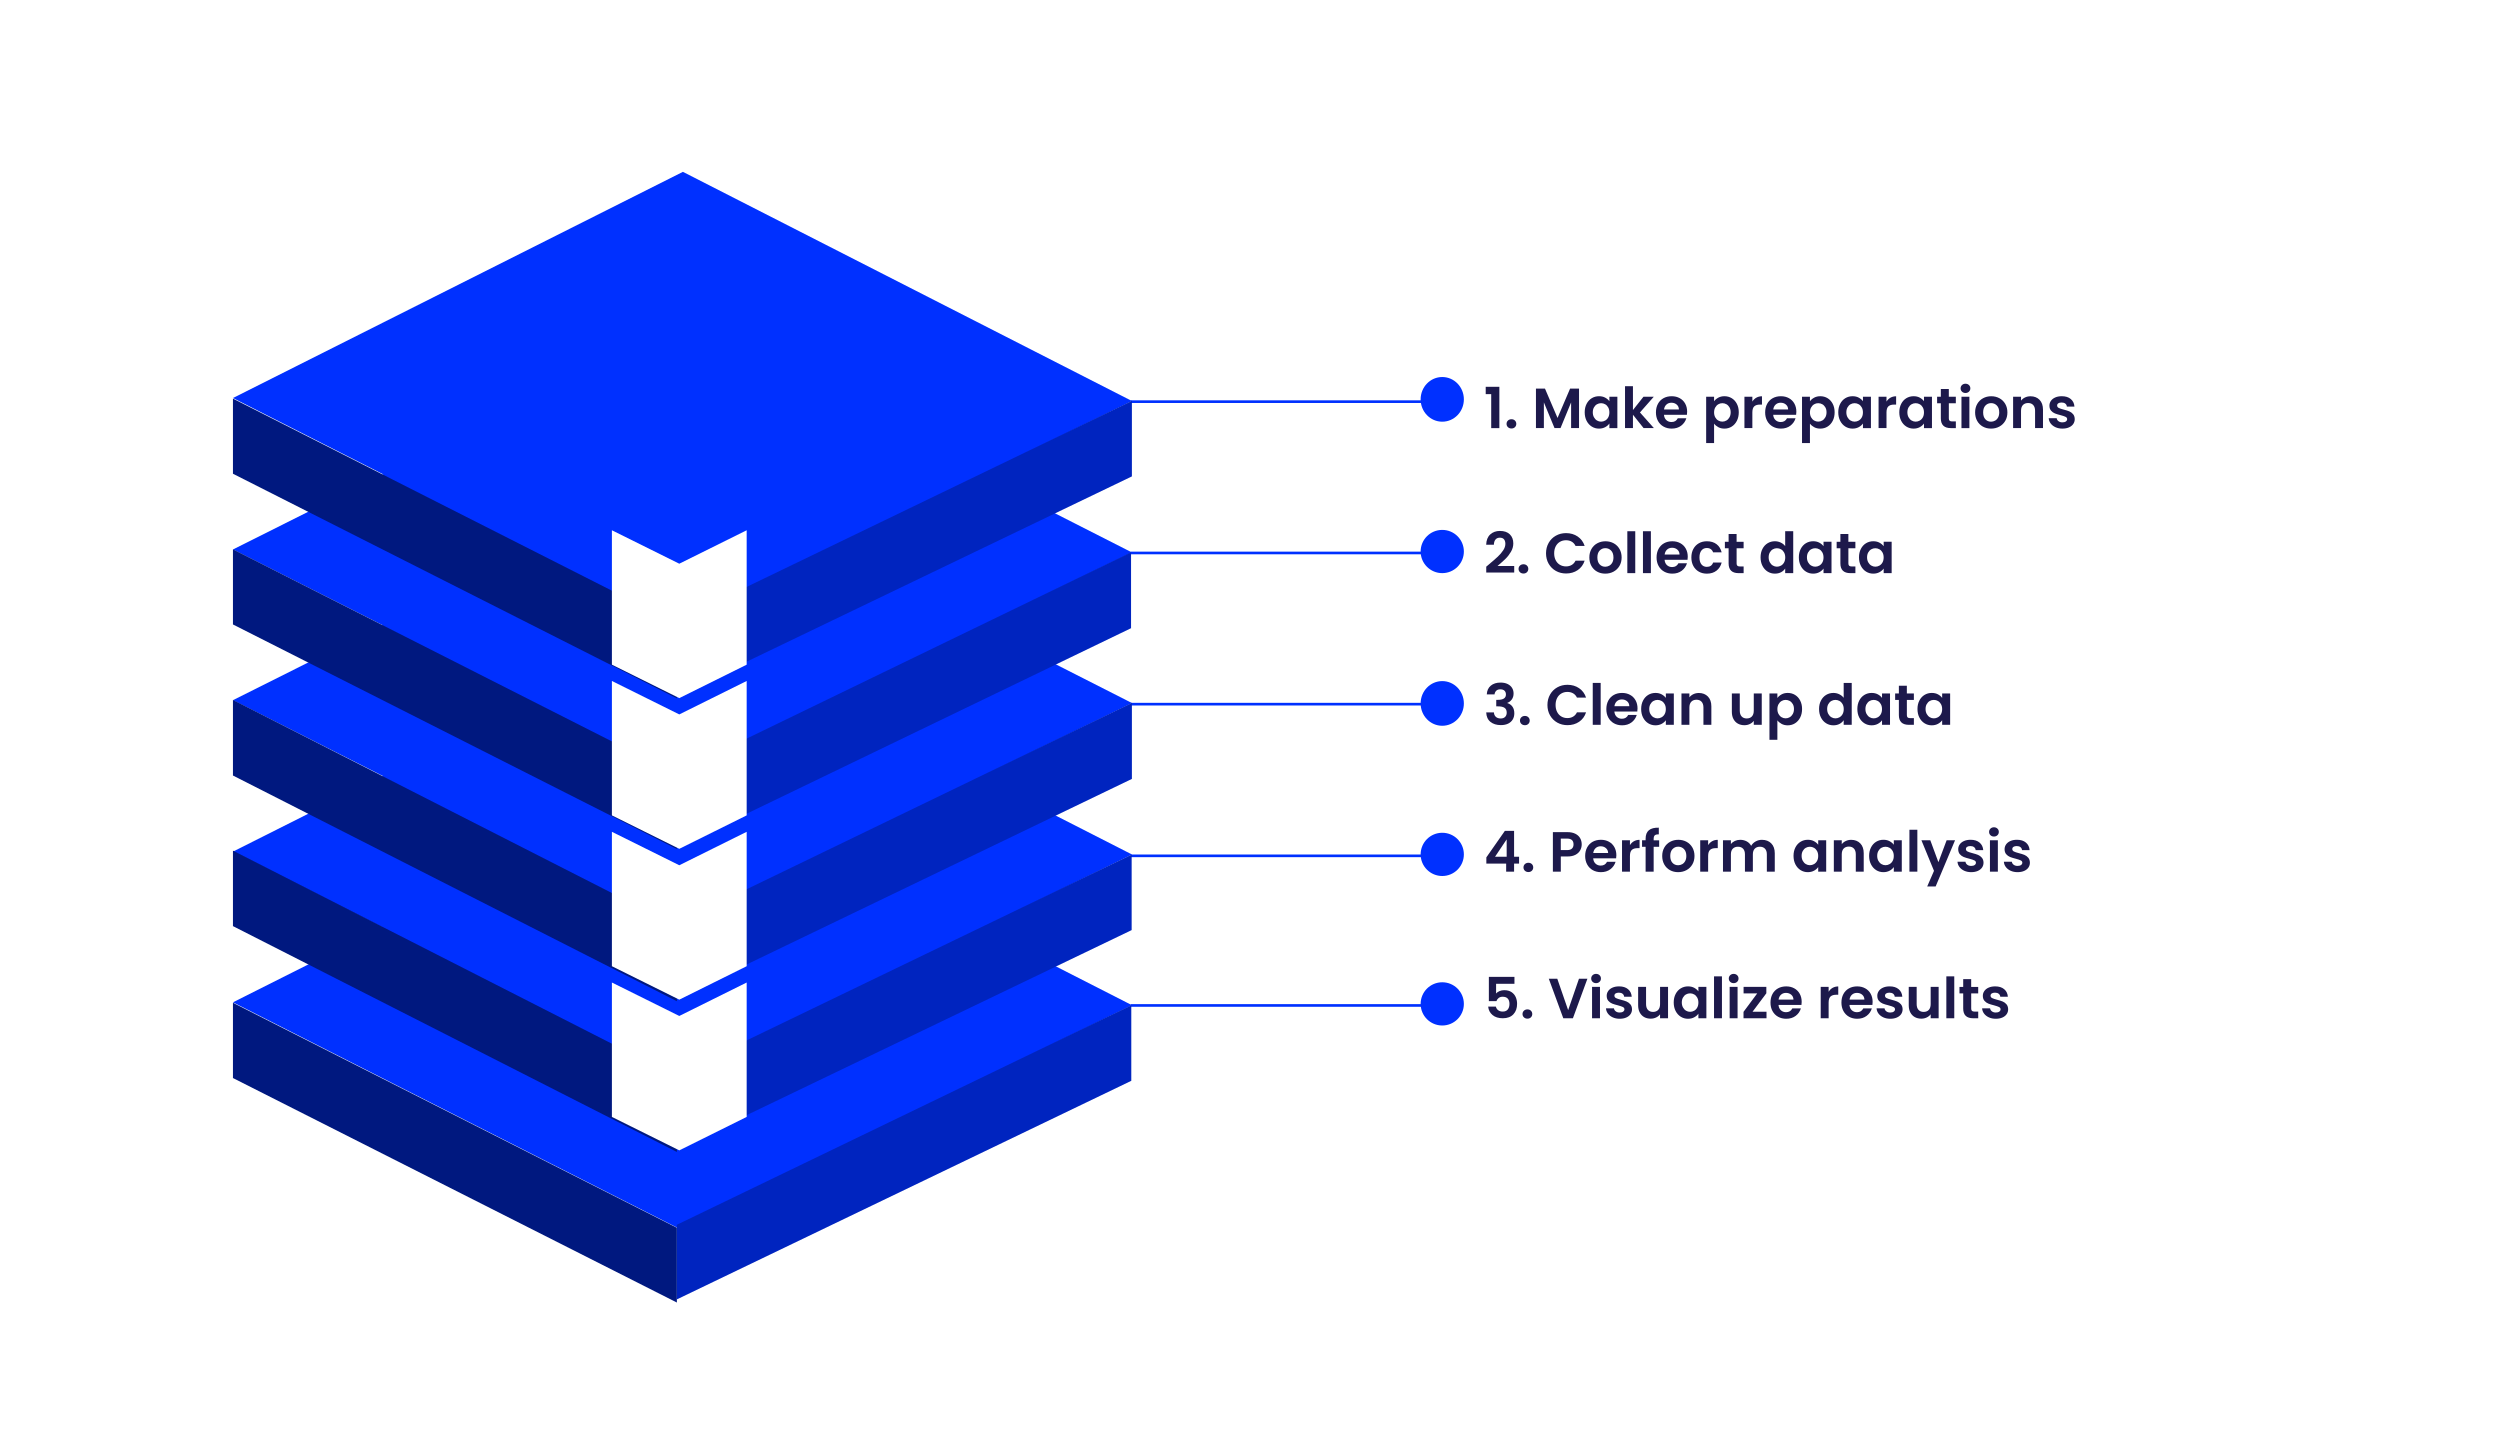 <?xml version="1.0" encoding="UTF-8"?><svg xmlns="http://www.w3.org/2000/svg" viewBox="0 0 2070.2 1192.7"><defs><style>.uuid-d5dd536b-d47d-4be0-bb23-a4ad59aa21dc,.uuid-c776e990-fbd5-47a4-b4f4-18f1bee6972c,.uuid-dd43bfac-844f-49b9-a596-60d1497efb77,.uuid-06a032c4-85fb-4ffb-8ba6-3b29d5f1e99a{fill-rule:evenodd;}.uuid-d5dd536b-d47d-4be0-bb23-a4ad59aa21dc,.uuid-6abb4ed9-bdae-4430-b20e-94054cdf0a69{fill:#fff;}.uuid-f1774c51-e23e-47a2-99c9-c25cdef58a7a{fill:#1d194b;}.uuid-c776e990-fbd5-47a4-b4f4-18f1bee6972c{fill:#0024bf;}.uuid-7fa6790e-37ad-424f-84b3-96a0226837be{fill:none;stroke:#0030ff;stroke-miterlimit:8;stroke-width:2.2px;}.uuid-dd43bfac-844f-49b9-a596-60d1497efb77{fill:#00187f;}.uuid-06a032c4-85fb-4ffb-8ba6-3b29d5f1e99a,.uuid-355bae07-2981-4c4d-8ad4-1da456a9a4a8{fill:#0030ff;}</style></defs><g id="uuid-ba6a299f-f99a-4312-bdfb-fb0f140a0d0d"><rect class="uuid-6abb4ed9-bdae-4430-b20e-94054cdf0a69" width="2070.2" height="1192.7"/><line class="uuid-7fa6790e-37ad-424f-84b3-96a0226837be" x1="936.4" y1="332.6" x2="1176.7" y2="332.6"/><ellipse class="uuid-355bae07-2981-4c4d-8ad4-1da456a9a4a8" cx="1194.3" cy="330.7" rx="17.9" ry="18.5"/><line class="uuid-7fa6790e-37ad-424f-84b3-96a0226837be" x1="936.4" y1="457.9" x2="1176.7" y2="457.9"/><circle class="uuid-355bae07-2981-4c4d-8ad4-1da456a9a4a8" cx="1194.3" cy="456.7" r="17.9"/><line class="uuid-7fa6790e-37ad-424f-84b3-96a0226837be" x1="936.4" y1="583.1" x2="1176.7" y2="583.1"/><ellipse class="uuid-355bae07-2981-4c4d-8ad4-1da456a9a4a8" cx="1194.3" cy="582.5" rx="17.9" ry="18.5"/><line class="uuid-7fa6790e-37ad-424f-84b3-96a0226837be" x1="936.4" y1="708.7" x2="1176.7" y2="708.7"/><circle class="uuid-355bae07-2981-4c4d-8ad4-1da456a9a4a8" cx="1194.3" cy="707.5" r="17.9"/><line class="uuid-7fa6790e-37ad-424f-84b3-96a0226837be" x1="936.4" y1="832.6" x2="1176.7" y2="832.6"/><circle class="uuid-355bae07-2981-4c4d-8ad4-1da456a9a4a8" cx="1194.3" cy="831.3" r="17.9"/><polygon class="uuid-06a032c4-85fb-4ffb-8ba6-3b29d5f1e99a" points="565.5 642.7 937.4 832.4 561.3 1016.9 192.9 830 565.5 642.7"/><polygon class="uuid-dd43bfac-844f-49b9-a596-60d1497efb77" points="192.9 830.4 192.9 892.7 560.5 1078.6 560.5 1016.7 192.9 830.4"/><polygon class="uuid-c776e990-fbd5-47a4-b4f4-18f1bee6972c" points="560.5 1014.2 560.5 1014.2 560.5 1076 936.8 895 936.8 832.5 560.5 1014.2"/><polygon class="uuid-06a032c4-85fb-4ffb-8ba6-3b29d5f1e99a" points="565.5 517.9 937.4 707.6 561.3 892.2 192.9 705.2 565.5 517.9"/><polygon class="uuid-dd43bfac-844f-49b9-a596-60d1497efb77" points="192.9 704.4 192.9 766.9 560.5 953.9 560.5 891.7 192.9 704.4"/><polygon class="uuid-c776e990-fbd5-47a4-b4f4-18f1bee6972c" points="560.5 889.4 560.5 889.4 560.5 951.2 937.1 770.2 937.1 707.7 560.5 889.4"/><polygon class="uuid-06a032c4-85fb-4ffb-8ba6-3b29d5f1e99a" points="565.5 393.2 937.4 582.2 561.3 766.1 192.9 579.8 565.5 393.2"/><polygon class="uuid-dd43bfac-844f-49b9-a596-60d1497efb77" points="192.9 579.6 192.9 642.2 560.5 829.1 560.5 766.9 192.9 579.6"/><polygon class="uuid-c776e990-fbd5-47a4-b4f4-18f1bee6972c" points="560.5 764.3 560.5 764.3 560.5 826.5 937.3 645 937.3 582.1 560.5 764.3"/><polygon class="uuid-06a032c4-85fb-4ffb-8ba6-3b29d5f1e99a" points="565.5 268.4 937.4 457.5 561.3 641.3 192.9 455 565.5 268.4"/><polygon class="uuid-dd43bfac-844f-49b9-a596-60d1497efb77" points="192.9 454.9 192.9 517.1 560.5 703.1 560.5 641.2 192.9 454.9"/><polygon class="uuid-c776e990-fbd5-47a4-b4f4-18f1bee6972c" points="560.5 639.6 560.5 639.6 560.5 701.7 936.6 520.2 936.6 457.4 560.5 639.6"/><polygon class="uuid-06a032c4-85fb-4ffb-8ba6-3b29d5f1e99a" points="565.5 142.3 937.4 332.1 561.3 516.6 192.9 329.6 565.5 142.3"/><polygon class="uuid-dd43bfac-844f-49b9-a596-60d1497efb77" points="192.9 330.1 192.9 392.3 560.5 578.3 560.5 516.4 192.9 330.1"/><polygon class="uuid-c776e990-fbd5-47a4-b4f4-18f1bee6972c" points="560.5 513.9 560.5 513.9 560.5 575.7 937.3 394.5 937.3 332 560.5 513.9"/><path class="uuid-d5dd536b-d47d-4be0-bb23-a4ad59aa21dc" d="M506.7,439.1l55.8,27.7,55.8-27.7v111.3l-55.8,27.7-55.8-27.7v-111.3h0ZM506.7,563.9l55.8,27.7,55.8-27.7v111.3l-55.8,27.7-55.8-27.7v-111.3ZM506.7,688.8l55.8,27.7,55.8-27.7v111.3l-55.8,27.7-55.8-27.7v-111.3ZM506.7,813.6l55.8,27.7,55.8-27.7v111.3l-55.8,27.7-55.8-27.7v-111.3Z"/></g><g id="uuid-016748bf-850b-42e5-b92a-a3cac1d06c3d"><path class="uuid-f1774c51-e23e-47a2-99c9-c25cdef58a7a" d="M1230.29,326.37v-6.05h11.3v34.18h-6.75v-28.13h-4.55Z"/><path class="uuid-f1774c51-e23e-47a2-99c9-c25cdef58a7a" d="M1248.7,353.73c-.77-.73-1.15-1.65-1.15-2.74s.38-2.01,1.15-2.74c.77-.73,1.74-1.1,2.93-1.1s2.11.37,2.86,1.1c.75.73,1.12,1.65,1.12,2.74s-.38,2.01-1.12,2.74c-.75.73-1.7,1.1-2.86,1.1s-2.17-.37-2.93-1.1Z"/><path class="uuid-f1774c51-e23e-47a2-99c9-c25cdef58a7a" d="M1307.56,321.77v32.73h-6.56v-21.29l-8.77,21.29h-4.97l-8.81-21.29v21.29h-6.56v-32.73h7.46l10.41,24.33,10.41-24.33h7.41Z"/><path class="uuid-f1774c51-e23e-47a2-99c9-c25cdef58a7a" d="M1313.82,334.43c1.05-2.03,2.47-3.59,4.27-4.69,1.8-1.09,3.81-1.64,6.03-1.64,1.94,0,3.63.39,5.09,1.17,1.45.78,2.62,1.77,3.49,2.95v-3.7h6.61v25.98h-6.61v-3.8c-.84,1.22-2.01,2.23-3.49,3.02s-3.2,1.2-5.13,1.2c-2.19,0-4.18-.56-5.98-1.69-1.8-1.13-3.22-2.71-4.27-4.76-1.05-2.05-1.57-4.4-1.57-7.06s.52-4.95,1.57-6.99ZM1331.76,337.41c-.63-1.14-1.47-2.02-2.53-2.63-1.06-.61-2.2-.91-3.42-.91s-2.34.3-3.38.89c-1.03.59-1.87,1.46-2.51,2.6-.64,1.14-.96,2.49-.96,4.06s.32,2.93.96,4.1c.64,1.17,1.48,2.07,2.53,2.7,1.05.63,2.17.94,3.35.94s2.36-.3,3.42-.91c1.06-.61,1.91-1.48,2.53-2.63.62-1.14.94-2.51.94-4.1s-.31-2.96-.94-4.1Z"/><path class="uuid-f1774c51-e23e-47a2-99c9-c25cdef58a7a" d="M1361.02,354.5l-8.81-11.07v11.07h-6.56v-34.7h6.56v19.74l8.72-11.02h8.53l-11.44,13.03,11.53,12.94h-8.53Z"/><path class="uuid-f1774c51-e23e-47a2-99c9-c25cdef58a7a" d="M1396.89,343.48h-18.99c.16,1.88.81,3.35,1.97,4.41,1.16,1.06,2.58,1.59,4.27,1.59,2.44,0,4.17-1.05,5.21-3.14h7.08c-.75,2.5-2.19,4.56-4.31,6.17-2.13,1.61-4.74,2.41-7.83,2.41-2.5,0-4.74-.55-6.73-1.66-1.99-1.11-3.53-2.68-4.64-4.71-1.11-2.03-1.67-4.38-1.67-7.03s.55-5.05,1.64-7.08c1.09-2.03,2.63-3.59,4.59-4.69,1.97-1.09,4.24-1.64,6.8-1.64s4.68.53,6.63,1.59c1.95,1.06,3.47,2.57,4.55,4.52,1.08,1.95,1.62,4.2,1.62,6.73,0,.94-.06,1.78-.19,2.53ZM1390.27,339.07c-.03-1.69-.64-3.04-1.83-4.06-1.19-1.02-2.64-1.52-4.36-1.52-1.63,0-2.99.49-4.1,1.48-1.11.98-1.79,2.35-2.04,4.1h12.33Z"/><path class="uuid-f1774c51-e23e-47a2-99c9-c25cdef58a7a" d="M1422.88,329.3c1.48-.8,3.18-1.2,5.09-1.2,2.22,0,4.23.55,6.03,1.64,1.8,1.09,3.22,2.65,4.27,4.67,1.05,2.02,1.57,4.35,1.57,7.01s-.52,5.01-1.57,7.06c-1.05,2.05-2.47,3.63-4.27,4.76-1.8,1.13-3.81,1.69-6.03,1.69-1.91,0-3.59-.39-5.04-1.17-1.45-.78-2.63-1.77-3.54-2.95v16.08h-6.56v-38.35h6.56v3.75c.84-1.19,2.01-2.18,3.49-2.98ZM1432.17,337.36c-.64-1.14-1.49-2.01-2.53-2.6-1.05-.59-2.18-.89-3.4-.89s-2.31.3-3.35.91c-1.05.61-1.89,1.49-2.53,2.65-.64,1.16-.96,2.52-.96,4.08s.32,2.92.96,4.08c.64,1.16,1.48,2.04,2.53,2.65,1.05.61,2.16.91,3.35.91s2.35-.31,3.4-.94c1.05-.62,1.89-1.52,2.53-2.67.64-1.16.96-2.53.96-4.13s-.32-2.91-.96-4.06Z"/><path class="uuid-f1774c51-e23e-47a2-99c9-c25cdef58a7a" d="M1454.39,329.32c1.36-.78,2.91-1.17,4.67-1.17v6.89h-1.73c-2.06,0-3.62.48-4.67,1.45-1.05.97-1.57,2.66-1.57,5.06v12.94h-6.56v-25.98h6.56v4.03c.84-1.38,1.95-2.45,3.31-3.24Z"/><path class="uuid-f1774c51-e23e-47a2-99c9-c25cdef58a7a" d="M1487.33,343.48h-18.99c.16,1.88.81,3.35,1.97,4.41,1.16,1.06,2.58,1.59,4.27,1.59,2.44,0,4.17-1.05,5.21-3.14h7.08c-.75,2.5-2.19,4.56-4.31,6.17-2.13,1.61-4.74,2.41-7.83,2.41-2.5,0-4.74-.55-6.73-1.66-1.99-1.11-3.53-2.68-4.64-4.71-1.11-2.03-1.67-4.38-1.67-7.03s.55-5.05,1.64-7.08c1.09-2.03,2.63-3.59,4.59-4.69,1.97-1.09,4.24-1.64,6.8-1.64s4.68.53,6.63,1.59c1.95,1.06,3.47,2.57,4.55,4.52,1.08,1.95,1.62,4.2,1.62,6.73,0,.94-.06,1.78-.19,2.53ZM1480.72,339.07c-.03-1.69-.64-3.04-1.83-4.06-1.19-1.02-2.64-1.52-4.36-1.52-1.63,0-2.99.49-4.1,1.48-1.11.98-1.79,2.35-2.04,4.1h12.33Z"/><path class="uuid-f1774c51-e23e-47a2-99c9-c25cdef58a7a" d="M1502.26,329.3c1.48-.8,3.18-1.2,5.09-1.2,2.22,0,4.23.55,6.03,1.64,1.8,1.09,3.22,2.65,4.27,4.67,1.05,2.02,1.57,4.35,1.57,7.01s-.52,5.01-1.57,7.06c-1.05,2.05-2.47,3.63-4.27,4.76-1.8,1.13-3.81,1.69-6.03,1.69-1.91,0-3.59-.39-5.04-1.17-1.45-.78-2.63-1.77-3.54-2.95v16.08h-6.56v-38.35h6.56v3.75c.84-1.19,2.01-2.18,3.49-2.98ZM1511.55,337.36c-.64-1.14-1.49-2.01-2.53-2.6-1.05-.59-2.18-.89-3.4-.89s-2.31.3-3.35.91c-1.05.61-1.89,1.49-2.53,2.65-.64,1.16-.96,2.52-.96,4.08s.32,2.92.96,4.08c.64,1.16,1.48,2.04,2.53,2.65,1.05.61,2.16.91,3.35.91s2.35-.31,3.4-.94c1.05-.62,1.89-1.52,2.53-2.67.64-1.16.96-2.53.96-4.13s-.32-2.91-.96-4.06Z"/><path class="uuid-f1774c51-e23e-47a2-99c9-c25cdef58a7a" d="M1523.79,334.43c1.05-2.03,2.47-3.59,4.27-4.69,1.8-1.09,3.81-1.64,6.03-1.64,1.94,0,3.63.39,5.09,1.17,1.45.78,2.62,1.77,3.49,2.95v-3.7h6.61v25.98h-6.61v-3.8c-.84,1.22-2.01,2.23-3.49,3.02s-3.2,1.2-5.13,1.2c-2.19,0-4.18-.56-5.98-1.69-1.8-1.13-3.22-2.71-4.27-4.76-1.05-2.05-1.57-4.4-1.57-7.06s.52-4.95,1.57-6.99ZM1541.72,337.41c-.63-1.14-1.47-2.02-2.53-2.63-1.06-.61-2.2-.91-3.42-.91s-2.34.3-3.38.89c-1.03.59-1.87,1.46-2.51,2.6-.64,1.14-.96,2.49-.96,4.06s.32,2.93.96,4.1c.64,1.17,1.48,2.07,2.53,2.7,1.05.63,2.17.94,3.35.94s2.36-.3,3.42-.91c1.06-.61,1.91-1.48,2.53-2.63.62-1.14.94-2.51.94-4.1s-.31-2.96-.94-4.1Z"/><path class="uuid-f1774c51-e23e-47a2-99c9-c25cdef58a7a" d="M1565.47,329.32c1.36-.78,2.91-1.17,4.67-1.17v6.89h-1.73c-2.06,0-3.62.48-4.67,1.45-1.05.97-1.57,2.66-1.57,5.06v12.94h-6.56v-25.98h6.56v4.03c.84-1.38,1.95-2.45,3.31-3.24Z"/><path class="uuid-f1774c51-e23e-47a2-99c9-c25cdef58a7a" d="M1574.33,334.43c1.05-2.03,2.47-3.59,4.27-4.69,1.8-1.09,3.81-1.64,6.03-1.64,1.94,0,3.63.39,5.09,1.17,1.45.78,2.62,1.77,3.49,2.95v-3.7h6.61v25.98h-6.61v-3.8c-.84,1.22-2.01,2.23-3.49,3.02s-3.2,1.2-5.13,1.2c-2.19,0-4.18-.56-5.98-1.69-1.8-1.13-3.22-2.71-4.27-4.76-1.05-2.05-1.57-4.4-1.57-7.06s.52-4.95,1.57-6.99ZM1592.27,337.41c-.63-1.14-1.47-2.02-2.53-2.63-1.06-.61-2.2-.91-3.42-.91s-2.34.3-3.38.89c-1.03.59-1.87,1.46-2.51,2.6-.64,1.14-.96,2.49-.96,4.06s.32,2.93.96,4.1c.64,1.17,1.48,2.07,2.53,2.7,1.05.63,2.17.94,3.35.94s2.36-.3,3.42-.91c1.06-.61,1.91-1.48,2.53-2.63.62-1.14.94-2.51.94-4.1s-.31-2.96-.94-4.1Z"/><path class="uuid-f1774c51-e23e-47a2-99c9-c25cdef58a7a" d="M1613.79,333.92v12.57c0,.88.21,1.51.63,1.9.42.39,1.13.59,2.13.59h3.05v5.53h-4.13c-5.53,0-8.3-2.69-8.3-8.06v-12.52h-3.09v-5.39h3.09v-6.42h6.61v6.42h5.81v5.39h-5.81Z"/><path class="uuid-f1774c51-e23e-47a2-99c9-c25cdef58a7a" d="M1624.69,324.33c-.77-.73-1.15-1.65-1.15-2.74s.38-2.01,1.15-2.74c.77-.73,1.73-1.1,2.88-1.1s2.12.37,2.88,1.1c.77.73,1.15,1.65,1.15,2.74s-.38,2.01-1.15,2.74c-.77.73-1.73,1.1-2.88,1.1s-2.12-.37-2.88-1.1ZM1630.81,328.52v25.98h-6.56v-25.98h6.56Z"/><path class="uuid-f1774c51-e23e-47a2-99c9-c25cdef58a7a" d="M1641.97,353.26c-2-1.11-3.57-2.68-4.71-4.71-1.14-2.03-1.71-4.38-1.71-7.03s.59-5,1.76-7.03c1.17-2.03,2.77-3.6,4.81-4.71,2.03-1.11,4.3-1.66,6.8-1.66s4.77.56,6.8,1.66c2.03,1.11,3.63,2.68,4.81,4.71,1.17,2.03,1.76,4.38,1.76,7.03s-.6,5-1.8,7.03c-1.2,2.03-2.83,3.6-4.88,4.71-2.05,1.11-4.34,1.66-6.87,1.66s-4.75-.55-6.75-1.66ZM1652.07,348.33c1.05-.58,1.88-1.45,2.51-2.6.62-1.16.94-2.56.94-4.22,0-2.47-.65-4.37-1.95-5.7-1.3-1.33-2.88-1.99-4.76-1.99s-3.45.66-4.71,1.99c-1.27,1.33-1.9,3.23-1.9,5.7s.62,4.37,1.85,5.7c1.23,1.33,2.79,1.99,4.67,1.99,1.19,0,2.3-.29,3.35-.87Z"/><path class="uuid-f1774c51-e23e-47a2-99c9-c25cdef58a7a" d="M1688.9,331.08c1.91,1.95,2.86,4.68,2.86,8.18v15.24h-6.56v-14.35c0-2.06-.52-3.65-1.55-4.76-1.03-1.11-2.44-1.66-4.22-1.66s-3.24.56-4.29,1.66c-1.05,1.11-1.57,2.7-1.57,4.76v14.35h-6.56v-25.98h6.56v3.24c.88-1.13,1.99-2.01,3.35-2.65,1.36-.64,2.85-.96,4.48-.96,3.09,0,5.59.98,7.5,2.93Z"/><path class="uuid-f1774c51-e23e-47a2-99c9-c25cdef58a7a" d="M1702.12,353.77c-1.69-.77-3.02-1.81-4.01-3.12-.98-1.31-1.52-2.77-1.62-4.36h6.61c.12,1,.62,1.83,1.48,2.48.86.66,1.93.98,3.21.98s2.23-.25,2.93-.75c.7-.5,1.05-1.14,1.05-1.92,0-.84-.43-1.48-1.29-1.9-.86-.42-2.23-.88-4.1-1.38-1.94-.47-3.52-.95-4.76-1.45-1.24-.5-2.3-1.27-3.19-2.3-.89-1.03-1.34-2.42-1.34-4.17,0-1.44.41-2.75,1.24-3.94.83-1.19,2.02-2.13,3.56-2.81,1.55-.69,3.37-1.03,5.46-1.03,3.09,0,5.56.77,7.41,2.32,1.84,1.55,2.86,3.63,3.05,6.26h-6.28c-.09-1.03-.52-1.85-1.29-2.46-.77-.61-1.79-.91-3.07-.91-1.19,0-2.1.22-2.74.66-.64.44-.96,1.05-.96,1.83,0,.88.44,1.54,1.31,1.99.88.45,2.23.91,4.08,1.38,1.88.47,3.42.95,4.64,1.45,1.22.5,2.27,1.27,3.17,2.32.89,1.05,1.35,2.43,1.38,4.15,0,1.5-.42,2.84-1.24,4.03-.83,1.19-2.02,2.12-3.56,2.79-1.55.67-3.35,1.01-5.42,1.01s-4.03-.38-5.72-1.15Z"/><path class="uuid-f1774c51-e23e-47a2-99c9-c25cdef58a7a" d="M1233.15,467.19c3-2.5,5.39-4.59,7.17-6.26,1.78-1.67,3.27-3.41,4.46-5.23,1.19-1.81,1.78-3.59,1.78-5.35,0-1.59-.38-2.84-1.12-3.75-.75-.91-1.91-1.36-3.47-1.36s-2.77.52-3.61,1.57c-.84,1.05-1.28,2.48-1.31,4.29h-6.38c.12-3.75,1.24-6.6,3.35-8.53,2.11-1.94,4.79-2.91,8.04-2.91,3.56,0,6.3.95,8.21,2.84,1.91,1.89,2.86,4.38,2.86,7.48,0,2.44-.66,4.77-1.97,6.99-1.31,2.22-2.81,4.15-4.5,5.79-1.69,1.64-3.89,3.62-6.61,5.93h13.83v5.44h-23.16v-4.88l2.44-2.06Z"/><path class="uuid-f1774c51-e23e-47a2-99c9-c25cdef58a7a" d="M1258.64,473.83c-.77-.73-1.15-1.65-1.15-2.74s.38-2.01,1.15-2.74c.77-.73,1.74-1.1,2.93-1.1s2.11.37,2.86,1.1c.75.73,1.12,1.65,1.12,2.74s-.38,2.01-1.12,2.74c-.75.73-1.7,1.1-2.86,1.1s-2.17-.37-2.93-1.1Z"/><path class="uuid-f1774c51-e23e-47a2-99c9-c25cdef58a7a" d="M1282.41,449.54c1.45-2.55,3.44-4.53,5.96-5.95,2.52-1.42,5.34-2.13,8.46-2.13,3.66,0,6.86.94,9.61,2.81,2.75,1.88,4.67,4.47,5.77,7.78h-7.55c-.75-1.56-1.81-2.73-3.17-3.52-1.36-.78-2.93-1.17-4.71-1.17-1.91,0-3.6.45-5.09,1.34-1.49.89-2.64,2.15-3.47,3.77-.83,1.63-1.24,3.53-1.24,5.72s.41,4.06,1.24,5.7c.83,1.64,1.98,2.91,3.47,3.8,1.48.89,3.18,1.34,5.09,1.34,1.78,0,3.35-.4,4.71-1.2,1.36-.8,2.41-1.98,3.17-3.54h7.55c-1.09,3.35-3.01,5.95-5.74,7.81-2.74,1.86-5.95,2.79-9.64,2.79-3.13,0-5.95-.71-8.46-2.13-2.52-1.42-4.5-3.4-5.96-5.93-1.45-2.53-2.18-5.41-2.18-8.63s.73-6.1,2.18-8.65Z"/><path class="uuid-f1774c51-e23e-47a2-99c9-c25cdef58a7a" d="M1322.52,473.36c-2-1.11-3.57-2.68-4.71-4.71-1.14-2.03-1.71-4.38-1.71-7.03s.59-5,1.76-7.03c1.17-2.03,2.77-3.6,4.81-4.71,2.03-1.11,4.3-1.66,6.8-1.66s4.77.56,6.8,1.66c2.03,1.11,3.63,2.68,4.81,4.71,1.17,2.03,1.76,4.38,1.76,7.03s-.6,5-1.8,7.03c-1.2,2.03-2.83,3.6-4.88,4.71-2.05,1.11-4.34,1.66-6.87,1.66s-4.75-.55-6.75-1.66ZM1332.62,468.43c1.05-.58,1.88-1.45,2.51-2.6.62-1.16.94-2.56.94-4.22,0-2.47-.65-4.37-1.95-5.7-1.3-1.33-2.88-1.99-4.76-1.99s-3.45.66-4.71,1.99c-1.27,1.33-1.9,3.23-1.9,5.7s.62,4.37,1.85,5.7c1.23,1.33,2.79,1.99,4.67,1.99,1.19,0,2.3-.29,3.35-.87Z"/><path class="uuid-f1774c51-e23e-47a2-99c9-c25cdef58a7a" d="M1354.12,439.9v34.7h-6.56v-34.7h6.56Z"/><path class="uuid-f1774c51-e23e-47a2-99c9-c25cdef58a7a" d="M1367.06,439.9v34.7h-6.56v-34.7h6.56Z"/><path class="uuid-f1774c51-e23e-47a2-99c9-c25cdef58a7a" d="M1397.4,463.58h-18.99c.16,1.88.81,3.35,1.97,4.41,1.16,1.06,2.58,1.59,4.27,1.59,2.44,0,4.17-1.05,5.21-3.14h7.08c-.75,2.5-2.19,4.56-4.31,6.17-2.13,1.61-4.74,2.41-7.83,2.41-2.5,0-4.74-.55-6.73-1.66-1.99-1.11-3.53-2.68-4.64-4.71-1.11-2.03-1.67-4.38-1.67-7.03s.55-5.05,1.64-7.08c1.09-2.03,2.63-3.59,4.59-4.69,1.97-1.09,4.24-1.64,6.8-1.64s4.68.53,6.63,1.59c1.95,1.06,3.47,2.57,4.55,4.52,1.08,1.95,1.62,4.2,1.62,6.73,0,.94-.06,1.78-.19,2.53ZM1390.79,459.17c-.03-1.69-.64-3.04-1.83-4.06-1.19-1.02-2.64-1.52-4.36-1.52-1.63,0-2.99.49-4.1,1.48-1.11.98-1.79,2.35-2.04,4.1h12.33Z"/><path class="uuid-f1774c51-e23e-47a2-99c9-c25cdef58a7a" d="M1402.23,454.56c1.09-2.02,2.61-3.58,4.55-4.69,1.94-1.11,4.16-1.66,6.66-1.66,3.22,0,5.88.8,7.99,2.41,2.11,1.61,3.52,3.87,4.24,6.78h-7.08c-.38-1.13-1.01-2.01-1.9-2.65-.89-.64-1.99-.96-3.31-.96-1.88,0-3.36.68-4.45,2.04-1.09,1.36-1.64,3.29-1.64,5.79s.55,4.38,1.64,5.74c1.09,1.36,2.58,2.04,4.45,2.04,2.66,0,4.39-1.19,5.21-3.56h7.08c-.72,2.81-2.14,5.05-4.27,6.71-2.13,1.66-4.78,2.48-7.97,2.48-2.5,0-4.72-.55-6.66-1.66-1.94-1.11-3.45-2.67-4.55-4.69-1.09-2.02-1.64-4.37-1.64-7.06s.55-5.04,1.64-7.06Z"/><path class="uuid-f1774c51-e23e-47a2-99c9-c25cdef58a7a" d="M1438.05,454.02v12.57c0,.88.21,1.51.63,1.9.42.39,1.13.59,2.13.59h3.05v5.53h-4.13c-5.53,0-8.3-2.69-8.3-8.06v-12.52h-3.09v-5.39h3.09v-6.42h6.61v6.42h5.81v5.39h-5.81Z"/><path class="uuid-f1774c51-e23e-47a2-99c9-c25cdef58a7a" d="M1459.45,454.53c1.05-2.03,2.48-3.59,4.29-4.69,1.81-1.09,3.83-1.64,6.05-1.64,1.69,0,3.3.37,4.83,1.1,1.53.73,2.75,1.71,3.66,2.93v-12.33h6.66v34.7h-6.66v-3.84c-.81,1.28-1.95,2.31-3.42,3.09s-3.17,1.17-5.11,1.17c-2.19,0-4.19-.56-6-1.69-1.81-1.13-3.24-2.71-4.29-4.76-1.05-2.05-1.57-4.4-1.57-7.06s.52-4.95,1.57-6.99ZM1477.39,457.51c-.63-1.14-1.47-2.02-2.53-2.63-1.06-.61-2.2-.91-3.42-.91s-2.34.3-3.38.89c-1.03.59-1.87,1.46-2.51,2.6-.64,1.14-.96,2.49-.96,4.06s.32,2.93.96,4.1c.64,1.17,1.48,2.07,2.53,2.7,1.05.63,2.17.94,3.35.94s2.36-.3,3.42-.91c1.06-.61,1.91-1.48,2.53-2.63.62-1.14.94-2.51.94-4.1s-.31-2.96-.94-4.1Z"/><path class="uuid-f1774c51-e23e-47a2-99c9-c25cdef58a7a" d="M1491.15,454.53c1.05-2.03,2.47-3.59,4.27-4.69,1.8-1.09,3.81-1.64,6.03-1.64,1.94,0,3.63.39,5.09,1.17,1.45.78,2.62,1.77,3.49,2.95v-3.7h6.61v25.98h-6.61v-3.8c-.84,1.22-2.01,2.23-3.49,3.02s-3.2,1.2-5.13,1.2c-2.19,0-4.18-.56-5.98-1.69-1.8-1.13-3.22-2.71-4.27-4.76-1.05-2.05-1.57-4.4-1.57-7.06s.52-4.95,1.57-6.99ZM1509.09,457.51c-.63-1.14-1.47-2.02-2.53-2.63-1.06-.61-2.2-.91-3.42-.91s-2.34.3-3.38.89c-1.03.59-1.87,1.46-2.51,2.6-.64,1.14-.96,2.49-.96,4.06s.32,2.93.96,4.1c.64,1.17,1.48,2.07,2.53,2.7,1.05.63,2.17.94,3.35.94s2.36-.3,3.42-.91c1.06-.61,1.91-1.48,2.53-2.63.62-1.14.94-2.51.94-4.1s-.31-2.96-.94-4.1Z"/><path class="uuid-f1774c51-e23e-47a2-99c9-c25cdef58a7a" d="M1530.61,454.02v12.57c0,.88.21,1.51.63,1.9.42.39,1.13.59,2.13.59h3.05v5.53h-4.13c-5.53,0-8.3-2.69-8.3-8.06v-12.52h-3.09v-5.39h3.09v-6.42h6.61v6.42h5.81v5.39h-5.81Z"/><path class="uuid-f1774c51-e23e-47a2-99c9-c25cdef58a7a" d="M1540.95,454.53c1.05-2.03,2.47-3.59,4.27-4.69,1.8-1.09,3.81-1.64,6.03-1.64,1.94,0,3.63.39,5.09,1.17,1.45.78,2.62,1.77,3.49,2.95v-3.7h6.61v25.98h-6.61v-3.8c-.84,1.22-2.01,2.23-3.49,3.02s-3.2,1.2-5.13,1.2c-2.19,0-4.18-.56-5.98-1.69-1.8-1.13-3.22-2.71-4.27-4.76-1.05-2.05-1.57-4.4-1.57-7.06s.52-4.95,1.57-6.99ZM1558.88,457.51c-.63-1.14-1.47-2.02-2.53-2.63-1.06-.61-2.2-.91-3.42-.91s-2.34.3-3.38.89c-1.03.59-1.87,1.46-2.51,2.6-.64,1.14-.96,2.49-.96,4.06s.32,2.93.96,4.1c.64,1.17,1.48,2.07,2.53,2.7,1.05.63,2.17.94,3.35.94s2.36-.3,3.42-.91c1.06-.61,1.91-1.48,2.53-2.63.62-1.14.94-2.51.94-4.1s-.31-2.96-.94-4.1Z"/><path class="uuid-f1774c51-e23e-47a2-99c9-c25cdef58a7a" d="M1234.49,567.78c2.05-1.7,4.74-2.56,8.09-2.56,2.28,0,4.24.4,5.86,1.2,1.62.8,2.85,1.88,3.68,3.24.83,1.36,1.24,2.9,1.24,4.62,0,1.97-.51,3.63-1.52,4.99-1.02,1.36-2.23,2.27-3.63,2.74v.19c1.81.56,3.23,1.56,4.24,3,1.02,1.44,1.52,3.28,1.52,5.53,0,1.88-.43,3.55-1.29,5.02-.86,1.47-2.13,2.62-3.8,3.45-1.67.83-3.68,1.24-6.03,1.24-3.53,0-6.41-.89-8.63-2.67-2.22-1.78-3.39-4.41-3.52-7.88h6.38c.06,1.53.59,2.76,1.57,3.68.98.92,2.34,1.38,4.06,1.38,1.59,0,2.82-.45,3.68-1.34.86-.89,1.29-2.04,1.29-3.45,0-1.88-.59-3.22-1.78-4.03-1.19-.81-3.03-1.22-5.53-1.22h-1.36v-5.39h1.36c4.44,0,6.66-1.48,6.66-4.45,0-1.34-.4-2.39-1.2-3.14s-1.95-1.13-3.45-1.13-2.6.4-3.4,1.2c-.8.8-1.26,1.81-1.38,3.02h-6.42c.16-3.13,1.26-5.54,3.31-7.24Z"/><path class="uuid-f1774c51-e23e-47a2-99c9-c25cdef58a7a" d="M1259.81,599.43c-.77-.73-1.15-1.65-1.15-2.74s.38-2.01,1.15-2.74c.77-.73,1.74-1.1,2.93-1.1s2.11.37,2.86,1.1c.75.73,1.12,1.65,1.12,2.74s-.38,2.01-1.12,2.74c-.75.73-1.7,1.1-2.86,1.1s-2.17-.37-2.93-1.1Z"/><path class="uuid-f1774c51-e23e-47a2-99c9-c25cdef58a7a" d="M1283.58,575.14c1.45-2.55,3.44-4.53,5.96-5.95,2.52-1.42,5.34-2.13,8.46-2.13,3.66,0,6.86.94,9.61,2.81,2.75,1.88,4.67,4.47,5.77,7.78h-7.55c-.75-1.56-1.81-2.73-3.17-3.52-1.36-.78-2.93-1.17-4.71-1.17-1.91,0-3.6.45-5.09,1.34-1.49.89-2.64,2.15-3.47,3.77-.83,1.63-1.24,3.53-1.24,5.72s.41,4.06,1.24,5.7c.83,1.64,1.98,2.91,3.47,3.8,1.48.89,3.18,1.34,5.09,1.34,1.78,0,3.35-.4,4.71-1.2,1.36-.8,2.41-1.98,3.17-3.54h7.55c-1.09,3.35-3.01,5.95-5.74,7.81-2.74,1.86-5.95,2.79-9.64,2.79-3.13,0-5.95-.71-8.46-2.13-2.52-1.42-4.5-3.4-5.96-5.93-1.45-2.53-2.18-5.41-2.18-8.63s.73-6.1,2.18-8.65Z"/><path class="uuid-f1774c51-e23e-47a2-99c9-c25cdef58a7a" d="M1325.48,565.5v34.7h-6.56v-34.7h6.56Z"/><path class="uuid-f1774c51-e23e-47a2-99c9-c25cdef58a7a" d="M1355.81,589.18h-18.99c.16,1.88.81,3.35,1.97,4.41,1.16,1.06,2.58,1.59,4.27,1.59,2.44,0,4.17-1.05,5.21-3.14h7.08c-.75,2.5-2.19,4.56-4.31,6.17-2.13,1.61-4.74,2.41-7.83,2.41-2.5,0-4.74-.55-6.73-1.66-1.99-1.11-3.53-2.68-4.64-4.71-1.11-2.03-1.67-4.38-1.67-7.03s.55-5.05,1.64-7.08c1.09-2.03,2.63-3.59,4.59-4.69,1.97-1.09,4.24-1.64,6.8-1.64s4.68.53,6.63,1.59c1.95,1.06,3.47,2.57,4.55,4.52,1.08,1.95,1.62,4.2,1.62,6.73,0,.94-.06,1.78-.19,2.53ZM1349.2,584.77c-.03-1.69-.64-3.04-1.83-4.06-1.19-1.02-2.64-1.52-4.36-1.52-1.63,0-2.99.49-4.1,1.48-1.11.98-1.79,2.35-2.04,4.1h12.33Z"/><path class="uuid-f1774c51-e23e-47a2-99c9-c25cdef58a7a" d="M1360.57,580.13c1.05-2.03,2.47-3.59,4.27-4.69,1.8-1.09,3.81-1.64,6.03-1.64,1.94,0,3.63.39,5.09,1.17,1.45.78,2.62,1.77,3.49,2.95v-3.7h6.61v25.98h-6.61v-3.8c-.84,1.22-2.01,2.23-3.49,3.02s-3.2,1.2-5.13,1.2c-2.19,0-4.18-.56-5.98-1.69-1.8-1.13-3.22-2.71-4.27-4.76-1.05-2.05-1.57-4.4-1.57-7.06s.52-4.95,1.57-6.99ZM1378.5,583.11c-.63-1.14-1.47-2.02-2.53-2.63-1.06-.61-2.2-.91-3.42-.91s-2.34.3-3.38.89c-1.03.59-1.87,1.46-2.51,2.6-.64,1.14-.96,2.49-.96,4.06s.32,2.93.96,4.1c.64,1.17,1.48,2.07,2.53,2.7,1.05.63,2.17.94,3.35.94s2.36-.3,3.42-.91c1.06-.61,1.91-1.48,2.53-2.63.62-1.14.94-2.51.94-4.1s-.31-2.96-.94-4.1Z"/><path class="uuid-f1774c51-e23e-47a2-99c9-c25cdef58a7a" d="M1414.28,576.78c1.91,1.95,2.86,4.68,2.86,8.18v15.24h-6.56v-14.35c0-2.06-.52-3.65-1.55-4.76-1.03-1.11-2.44-1.66-4.22-1.66s-3.24.56-4.29,1.66c-1.05,1.11-1.57,2.7-1.57,4.76v14.35h-6.56v-25.98h6.56v3.24c.88-1.13,1.99-2.01,3.35-2.65,1.36-.64,2.85-.96,4.48-.96,3.09,0,5.59.98,7.5,2.93Z"/><path class="uuid-f1774c51-e23e-47a2-99c9-c25cdef58a7a" d="M1458.87,574.22v25.98h-6.61v-3.28c-.84,1.13-1.95,2.01-3.31,2.65-1.36.64-2.84.96-4.43.96-2.03,0-3.83-.43-5.39-1.29-1.56-.86-2.79-2.13-3.68-3.8-.89-1.67-1.34-3.66-1.34-5.98v-15.24h6.56v14.3c0,2.06.52,3.65,1.55,4.76,1.03,1.11,2.44,1.66,4.22,1.66s3.24-.55,4.27-1.66c1.03-1.11,1.55-2.7,1.55-4.76v-14.3h6.61Z"/><path class="uuid-f1774c51-e23e-47a2-99c9-c25cdef58a7a" d="M1475.3,575c1.48-.8,3.18-1.2,5.09-1.2,2.22,0,4.23.55,6.03,1.64,1.8,1.09,3.22,2.65,4.27,4.67,1.05,2.02,1.57,4.35,1.57,7.01s-.52,5.01-1.57,7.06c-1.05,2.05-2.47,3.63-4.27,4.76-1.8,1.13-3.81,1.69-6.03,1.69-1.91,0-3.59-.39-5.04-1.17-1.45-.78-2.63-1.77-3.54-2.95v16.08h-6.56v-38.35h6.56v3.75c.84-1.19,2.01-2.18,3.49-2.98ZM1484.59,583.06c-.64-1.14-1.49-2.01-2.53-2.6-1.05-.59-2.18-.89-3.4-.89s-2.31.3-3.35.91c-1.05.61-1.89,1.49-2.53,2.65-.64,1.16-.96,2.52-.96,4.08s.32,2.92.96,4.08c.64,1.16,1.48,2.04,2.53,2.65,1.05.61,2.16.91,3.35.91s2.35-.31,3.4-.94c1.05-.62,1.89-1.52,2.53-2.67.64-1.16.96-2.53.96-4.13s-.32-2.91-.96-4.06Z"/><path class="uuid-f1774c51-e23e-47a2-99c9-c25cdef58a7a" d="M1507.89,580.13c1.05-2.03,2.48-3.59,4.29-4.69,1.81-1.09,3.83-1.64,6.05-1.64,1.69,0,3.3.37,4.83,1.1,1.53.73,2.75,1.71,3.66,2.93v-12.33h6.66v34.7h-6.66v-3.84c-.81,1.28-1.95,2.31-3.42,3.09s-3.17,1.17-5.11,1.17c-2.19,0-4.19-.56-6-1.69-1.81-1.13-3.24-2.71-4.29-4.76-1.05-2.05-1.57-4.4-1.57-7.06s.52-4.95,1.57-6.99ZM1525.83,583.11c-.63-1.14-1.47-2.02-2.53-2.63-1.06-.61-2.2-.91-3.42-.91s-2.34.3-3.38.89c-1.03.59-1.87,1.46-2.51,2.6-.64,1.14-.96,2.49-.96,4.06s.32,2.93.96,4.1c.64,1.17,1.48,2.07,2.53,2.7,1.05.63,2.17.94,3.35.94s2.36-.3,3.42-.91c1.06-.61,1.91-1.48,2.53-2.63.62-1.14.94-2.51.94-4.1s-.31-2.96-.94-4.1Z"/><path class="uuid-f1774c51-e23e-47a2-99c9-c25cdef58a7a" d="M1539.59,580.13c1.05-2.03,2.47-3.59,4.27-4.69,1.8-1.09,3.81-1.64,6.03-1.64,1.94,0,3.63.39,5.09,1.17,1.45.78,2.62,1.77,3.49,2.95v-3.7h6.61v25.98h-6.61v-3.8c-.84,1.22-2.01,2.23-3.49,3.02s-3.2,1.2-5.13,1.2c-2.19,0-4.18-.56-5.98-1.69-1.8-1.13-3.22-2.71-4.27-4.76-1.05-2.05-1.57-4.4-1.57-7.06s.52-4.95,1.57-6.99ZM1557.52,583.11c-.63-1.14-1.47-2.02-2.53-2.63-1.06-.61-2.2-.91-3.42-.91s-2.34.3-3.38.89c-1.03.59-1.87,1.46-2.51,2.6-.64,1.14-.96,2.49-.96,4.06s.32,2.93.96,4.1c.64,1.17,1.48,2.07,2.53,2.7,1.05.63,2.17.94,3.35.94s2.36-.3,3.42-.91c1.06-.61,1.91-1.48,2.53-2.63.62-1.14.94-2.51.94-4.1s-.31-2.96-.94-4.1Z"/><path class="uuid-f1774c51-e23e-47a2-99c9-c25cdef58a7a" d="M1579.04,579.62v12.57c0,.88.21,1.51.63,1.9.42.39,1.13.59,2.13.59h3.05v5.53h-4.13c-5.53,0-8.3-2.69-8.3-8.06v-12.52h-3.09v-5.39h3.09v-6.42h6.61v6.42h5.81v5.39h-5.81Z"/><path class="uuid-f1774c51-e23e-47a2-99c9-c25cdef58a7a" d="M1589.38,580.13c1.05-2.03,2.47-3.59,4.27-4.69,1.8-1.09,3.81-1.64,6.03-1.64,1.94,0,3.63.39,5.09,1.17,1.45.78,2.62,1.77,3.49,2.95v-3.7h6.61v25.98h-6.61v-3.8c-.84,1.22-2.01,2.23-3.49,3.02s-3.2,1.2-5.13,1.2c-2.19,0-4.18-.56-5.98-1.69-1.8-1.13-3.22-2.71-4.27-4.76-1.05-2.05-1.57-4.4-1.57-7.06s.52-4.95,1.57-6.99ZM1607.32,583.11c-.63-1.14-1.47-2.02-2.53-2.63-1.06-.61-2.2-.91-3.42-.91s-2.34.3-3.38.89c-1.03.59-1.87,1.46-2.51,2.6-.64,1.14-.96,2.49-.96,4.06s.32,2.93.96,4.1c.64,1.17,1.48,2.07,2.53,2.7,1.05.63,2.17.94,3.35.94s2.36-.3,3.42-.91c1.06-.61,1.91-1.48,2.53-2.63.62-1.14.94-2.51.94-4.1s-.31-2.96-.94-4.1Z"/><path class="uuid-f1774c51-e23e-47a2-99c9-c25cdef58a7a" d="M1230.81,715.14v-5.16l15.33-21.94h7.64v21.38h4.13v5.72h-4.13v6.66h-6.56v-6.66h-16.41ZM1247.64,695.07l-9.61,14.35h9.61v-14.35Z"/><path class="uuid-f1774c51-e23e-47a2-99c9-c25cdef58a7a" d="M1262.72,721.03c-.77-.73-1.15-1.65-1.15-2.74s.38-2.01,1.15-2.74c.77-.73,1.74-1.1,2.93-1.1s2.11.37,2.86,1.1c.75.73,1.12,1.65,1.12,2.74s-.38,2.01-1.12,2.74c-.75.73-1.7,1.1-2.86,1.1s-2.17-.37-2.93-1.1Z"/><path class="uuid-f1774c51-e23e-47a2-99c9-c25cdef58a7a" d="M1308.53,704.12c-.83,1.53-2.13,2.77-3.89,3.7s-3.99,1.41-6.68,1.41h-5.49v12.57h-6.56v-32.73h12.05c2.53,0,4.69.44,6.47,1.31,1.78.88,3.12,2.08,4.01,3.61.89,1.53,1.34,3.27,1.34,5.2,0,1.75-.42,3.39-1.24,4.92ZM1301.7,702.69c.88-.83,1.31-1.99,1.31-3.49,0-3.19-1.78-4.78-5.35-4.78h-5.2v9.52h5.2c1.81,0,3.16-.41,4.03-1.24Z"/><path class="uuid-f1774c51-e23e-47a2-99c9-c25cdef58a7a" d="M1338.28,710.78h-18.99c.16,1.88.81,3.35,1.97,4.41,1.16,1.06,2.58,1.59,4.27,1.59,2.44,0,4.17-1.05,5.21-3.14h7.08c-.75,2.5-2.19,4.56-4.31,6.17-2.13,1.61-4.74,2.41-7.83,2.41-2.5,0-4.74-.55-6.73-1.66-1.99-1.11-3.53-2.68-4.64-4.71-1.11-2.03-1.67-4.38-1.67-7.03s.55-5.05,1.64-7.08c1.09-2.03,2.63-3.59,4.59-4.69,1.97-1.09,4.24-1.64,6.8-1.64s4.68.53,6.63,1.59c1.95,1.06,3.47,2.57,4.55,4.52,1.08,1.95,1.62,4.2,1.62,6.73,0,.94-.06,1.78-.19,2.53ZM1331.66,706.37c-.03-1.69-.64-3.04-1.83-4.06-1.19-1.02-2.64-1.52-4.36-1.52-1.63,0-2.99.49-4.1,1.48-1.11.98-1.79,2.35-2.04,4.1h12.33Z"/><path class="uuid-f1774c51-e23e-47a2-99c9-c25cdef58a7a" d="M1353.02,696.62c1.36-.78,2.91-1.17,4.67-1.17v6.89h-1.73c-2.06,0-3.62.48-4.67,1.45-1.05.97-1.57,2.66-1.57,5.06v12.94h-6.56v-25.98h6.56v4.03c.84-1.38,1.95-2.45,3.31-3.24Z"/><path class="uuid-f1774c51-e23e-47a2-99c9-c25cdef58a7a" d="M1373.91,701.22h-4.55v20.58h-6.66v-20.58h-2.95v-5.39h2.95v-1.31c0-3.19.91-5.53,2.72-7.03,1.81-1.5,4.55-2.2,8.21-2.11v5.53c-1.59-.03-2.7.23-3.33.8-.62.56-.94,1.58-.94,3.05v1.08h4.55v5.39Z"/><path class="uuid-f1774c51-e23e-47a2-99c9-c25cdef58a7a" d="M1382.86,720.56c-2-1.11-3.57-2.68-4.71-4.71-1.14-2.03-1.71-4.38-1.71-7.03s.59-5,1.76-7.03c1.17-2.03,2.77-3.6,4.81-4.71,2.03-1.11,4.3-1.66,6.8-1.66s4.77.56,6.8,1.66c2.03,1.11,3.63,2.68,4.81,4.71,1.17,2.03,1.76,4.38,1.76,7.03s-.6,5-1.8,7.03c-1.2,2.03-2.83,3.6-4.88,4.71-2.05,1.11-4.34,1.66-6.87,1.66s-4.75-.55-6.75-1.66ZM1392.97,715.63c1.05-.58,1.88-1.45,2.51-2.6.62-1.16.94-2.56.94-4.22,0-2.47-.65-4.37-1.95-5.7-1.3-1.33-2.88-1.99-4.76-1.99s-3.45.66-4.71,1.99c-1.27,1.33-1.9,3.23-1.9,5.7s.62,4.37,1.85,5.7c1.23,1.33,2.79,1.99,4.67,1.99,1.19,0,2.3-.29,3.35-.87Z"/><path class="uuid-f1774c51-e23e-47a2-99c9-c25cdef58a7a" d="M1417.77,696.62c1.36-.78,2.91-1.17,4.67-1.17v6.89h-1.73c-2.06,0-3.62.48-4.67,1.45-1.05.97-1.57,2.66-1.57,5.06v12.94h-6.56v-25.98h6.56v4.03c.84-1.38,1.95-2.45,3.31-3.24Z"/><path class="uuid-f1774c51-e23e-47a2-99c9-c25cdef58a7a" d="M1466.72,698.38c1.95,1.95,2.93,4.68,2.93,8.18v15.24h-6.56v-14.35c0-2.03-.52-3.59-1.55-4.67s-2.44-1.62-4.22-1.62-3.2.54-4.24,1.62c-1.05,1.08-1.57,2.63-1.57,4.67v14.35h-6.56v-14.35c0-2.03-.52-3.59-1.55-4.67-1.03-1.08-2.44-1.62-4.22-1.62s-3.24.54-4.29,1.62c-1.05,1.08-1.57,2.63-1.57,4.67v14.35h-6.56v-25.98h6.56v3.14c.84-1.09,1.93-1.95,3.26-2.58,1.33-.62,2.79-.94,4.38-.94,2.03,0,3.84.43,5.44,1.29,1.59.86,2.83,2.09,3.7,3.68.84-1.5,2.07-2.7,3.68-3.61,1.61-.91,3.35-1.36,5.23-1.36,3.19,0,5.76.98,7.71,2.93Z"/><path class="uuid-f1774c51-e23e-47a2-99c9-c25cdef58a7a" d="M1486.74,701.73c1.05-2.03,2.47-3.59,4.27-4.69,1.8-1.09,3.81-1.64,6.03-1.64,1.94,0,3.63.39,5.09,1.17,1.45.78,2.62,1.77,3.49,2.95v-3.7h6.61v25.98h-6.61v-3.8c-.84,1.22-2.01,2.23-3.49,3.02s-3.2,1.2-5.13,1.2c-2.19,0-4.18-.56-5.98-1.69-1.8-1.13-3.22-2.71-4.27-4.76-1.05-2.05-1.57-4.4-1.57-7.06s.52-4.95,1.57-6.99ZM1504.68,704.71c-.63-1.14-1.47-2.02-2.53-2.63-1.06-.61-2.2-.91-3.42-.91s-2.34.3-3.38.89c-1.03.59-1.87,1.46-2.51,2.6-.64,1.14-.96,2.49-.96,4.06s.32,2.93.96,4.1c.64,1.17,1.48,2.07,2.53,2.7,1.05.63,2.17.94,3.35.94s2.36-.3,3.42-.91c1.06-.61,1.91-1.48,2.53-2.63.62-1.14.94-2.51.94-4.1s-.31-2.96-.94-4.1Z"/><path class="uuid-f1774c51-e23e-47a2-99c9-c25cdef58a7a" d="M1540.45,698.38c1.91,1.95,2.86,4.68,2.86,8.18v15.24h-6.56v-14.35c0-2.06-.52-3.65-1.55-4.76-1.03-1.11-2.44-1.66-4.22-1.66s-3.24.56-4.29,1.66c-1.05,1.11-1.57,2.7-1.57,4.76v14.35h-6.56v-25.98h6.56v3.24c.88-1.13,1.99-2.01,3.35-2.65,1.36-.64,2.85-.96,4.48-.96,3.09,0,5.59.98,7.5,2.93Z"/><path class="uuid-f1774c51-e23e-47a2-99c9-c25cdef58a7a" d="M1549.34,701.73c1.05-2.03,2.47-3.59,4.27-4.69,1.8-1.09,3.81-1.64,6.03-1.64,1.94,0,3.63.39,5.09,1.17,1.45.78,2.62,1.77,3.49,2.95v-3.7h6.61v25.98h-6.61v-3.8c-.84,1.22-2.01,2.23-3.49,3.02s-3.2,1.2-5.13,1.2c-2.19,0-4.18-.56-5.98-1.69-1.8-1.13-3.22-2.71-4.27-4.76-1.05-2.05-1.57-4.4-1.57-7.06s.52-4.95,1.57-6.99ZM1567.27,704.71c-.63-1.14-1.47-2.02-2.53-2.63-1.06-.61-2.2-.91-3.42-.91s-2.34.3-3.38.89c-1.03.59-1.87,1.46-2.51,2.6-.64,1.14-.96,2.49-.96,4.06s.32,2.93.96,4.1c.64,1.17,1.48,2.07,2.53,2.7,1.05.63,2.17.94,3.35.94s2.36-.3,3.42-.91c1.06-.61,1.91-1.48,2.53-2.63.62-1.14.94-2.51.94-4.1s-.31-2.96-.94-4.1Z"/><path class="uuid-f1774c51-e23e-47a2-99c9-c25cdef58a7a" d="M1587.72,687.1v34.7h-6.56v-34.7h6.56Z"/><path class="uuid-f1774c51-e23e-47a2-99c9-c25cdef58a7a" d="M1618.94,695.82l-16.08,38.26h-6.99l5.63-12.94-10.41-25.32h7.36l6.71,18.15,6.8-18.15h6.99Z"/><path class="uuid-f1774c51-e23e-47a2-99c9-c25cdef58a7a" d="M1626.59,721.07c-1.69-.77-3.02-1.81-4.01-3.12-.98-1.31-1.52-2.77-1.62-4.36h6.61c.12,1,.62,1.83,1.48,2.48.86.66,1.93.98,3.21.98s2.23-.25,2.93-.75c.7-.5,1.05-1.14,1.05-1.92,0-.84-.43-1.48-1.29-1.9-.86-.42-2.23-.88-4.1-1.38-1.94-.47-3.52-.95-4.76-1.45-1.24-.5-2.3-1.27-3.19-2.3-.89-1.03-1.34-2.42-1.34-4.17,0-1.44.41-2.75,1.24-3.94.83-1.19,2.02-2.13,3.56-2.81,1.55-.69,3.37-1.03,5.46-1.03,3.09,0,5.56.77,7.41,2.32,1.84,1.55,2.86,3.63,3.05,6.26h-6.28c-.09-1.03-.52-1.85-1.29-2.46-.77-.61-1.79-.91-3.07-.91-1.19,0-2.1.22-2.74.66-.64.44-.96,1.05-.96,1.83,0,.88.44,1.54,1.31,1.99.88.45,2.23.91,4.08,1.38,1.88.47,3.42.95,4.64,1.45,1.22.5,2.27,1.27,3.17,2.32.89,1.05,1.35,2.43,1.38,4.15,0,1.5-.42,2.84-1.24,4.03-.83,1.19-2.02,2.12-3.56,2.79-1.55.67-3.35,1.01-5.42,1.01s-4.03-.38-5.72-1.15Z"/><path class="uuid-f1774c51-e23e-47a2-99c9-c25cdef58a7a" d="M1648.27,691.63c-.77-.73-1.15-1.65-1.15-2.74s.38-2.01,1.15-2.74c.77-.73,1.73-1.1,2.88-1.1s2.12.37,2.88,1.1c.77.73,1.15,1.65,1.15,2.74s-.38,2.01-1.15,2.74c-.77.73-1.73,1.1-2.88,1.1s-2.12-.37-2.88-1.1ZM1654.39,695.82v25.98h-6.56v-25.98h6.56Z"/><path class="uuid-f1774c51-e23e-47a2-99c9-c25cdef58a7a" d="M1664.99,721.07c-1.69-.77-3.02-1.81-4.01-3.12-.98-1.31-1.52-2.77-1.62-4.36h6.61c.12,1,.62,1.83,1.48,2.48.86.66,1.93.98,3.21.98s2.23-.25,2.93-.75c.7-.5,1.05-1.14,1.05-1.92,0-.84-.43-1.48-1.29-1.9-.86-.42-2.23-.88-4.1-1.38-1.94-.47-3.52-.95-4.76-1.45-1.24-.5-2.3-1.27-3.19-2.3-.89-1.03-1.34-2.42-1.34-4.17,0-1.44.41-2.75,1.24-3.94.83-1.19,2.02-2.13,3.56-2.81,1.55-.69,3.37-1.03,5.46-1.03,3.09,0,5.56.77,7.41,2.32,1.84,1.55,2.86,3.63,3.05,6.26h-6.28c-.09-1.03-.52-1.85-1.29-2.46-.77-.61-1.79-.91-3.07-.91-1.19,0-2.1.22-2.74.66-.64.44-.96,1.05-.96,1.83,0,.88.44,1.54,1.31,1.99.88.45,2.23.91,4.08,1.38,1.88.47,3.42.95,4.64,1.45,1.22.5,2.27,1.27,3.17,2.32.89,1.05,1.35,2.43,1.38,4.15,0,1.5-.42,2.84-1.24,4.03-.83,1.19-2.02,2.12-3.56,2.79-1.55.67-3.35,1.01-5.42,1.01s-4.03-.38-5.72-1.15Z"/><path class="uuid-f1774c51-e23e-47a2-99c9-c25cdef58a7a" d="M1254.07,814.69h-15.19v8.02c.66-.81,1.59-1.48,2.81-1.99,1.22-.52,2.52-.77,3.89-.77,2.5,0,4.55.55,6.14,1.64,1.59,1.09,2.75,2.49,3.47,4.2.72,1.7,1.08,3.52,1.08,5.46,0,3.59-1.02,6.49-3.07,8.67-2.05,2.19-4.96,3.28-8.74,3.28-3.56,0-6.41-.89-8.53-2.67-2.13-1.78-3.33-4.11-3.61-6.99h6.38c.28,1.25.91,2.25,1.9,3,.99.75,2.24,1.13,3.78,1.13,1.84,0,3.23-.58,4.17-1.73.94-1.16,1.41-2.69,1.41-4.6s-.48-3.41-1.43-4.43c-.95-1.02-2.35-1.52-4.2-1.52-1.31,0-2.41.33-3.28.98-.88.66-1.5,1.53-1.88,2.63h-6.28v-20.07h21.19v5.77Z"/><path class="uuid-f1774c51-e23e-47a2-99c9-c25cdef58a7a" d="M1261.92,842.43c-.77-.73-1.15-1.65-1.15-2.74s.38-2.01,1.15-2.74c.77-.73,1.74-1.1,2.93-1.1s2.11.37,2.86,1.1c.75.73,1.12,1.65,1.12,2.74s-.38,2.01-1.12,2.74c-.75.73-1.7,1.1-2.86,1.1s-2.17-.37-2.93-1.1Z"/><path class="uuid-f1774c51-e23e-47a2-99c9-c25cdef58a7a" d="M1314.5,810.47l-12,32.73h-7.97l-12-32.73h7.03l9,26.02,8.96-26.02h6.99Z"/><path class="uuid-f1774c51-e23e-47a2-99c9-c25cdef58a7a" d="M1318.79,813.03c-.77-.73-1.15-1.65-1.15-2.74s.38-2.01,1.15-2.74c.77-.73,1.73-1.1,2.88-1.1s2.12.37,2.88,1.1c.77.73,1.15,1.65,1.15,2.74s-.38,2.01-1.15,2.74c-.77.73-1.73,1.1-2.88,1.1s-2.12-.37-2.88-1.1ZM1324.91,817.22v25.98h-6.56v-25.98h6.56Z"/><path class="uuid-f1774c51-e23e-47a2-99c9-c25cdef58a7a" d="M1335.51,842.47c-1.69-.77-3.02-1.81-4.01-3.12-.98-1.31-1.52-2.77-1.62-4.36h6.61c.12,1,.62,1.83,1.48,2.48.86.66,1.93.98,3.21.98s2.23-.25,2.93-.75c.7-.5,1.05-1.14,1.05-1.92,0-.84-.43-1.48-1.29-1.9-.86-.42-2.23-.88-4.1-1.38-1.94-.47-3.52-.95-4.76-1.45-1.24-.5-2.3-1.27-3.19-2.3-.89-1.03-1.34-2.42-1.34-4.17,0-1.44.41-2.75,1.24-3.94.83-1.19,2.02-2.13,3.56-2.81,1.55-.69,3.37-1.03,5.46-1.03,3.09,0,5.56.77,7.41,2.32,1.84,1.55,2.86,3.63,3.05,6.26h-6.28c-.09-1.03-.52-1.85-1.29-2.46-.77-.61-1.79-.91-3.07-.91-1.19,0-2.1.22-2.74.66-.64.44-.96,1.05-.96,1.83,0,.88.44,1.54,1.31,1.99.88.45,2.23.91,4.08,1.38,1.88.47,3.42.95,4.64,1.45,1.22.5,2.27,1.27,3.17,2.32.89,1.05,1.35,2.43,1.38,4.15,0,1.5-.42,2.84-1.24,4.03-.83,1.19-2.02,2.12-3.56,2.79-1.55.67-3.35,1.01-5.42,1.01s-4.03-.38-5.72-1.15Z"/><path class="uuid-f1774c51-e23e-47a2-99c9-c25cdef58a7a" d="M1381.27,817.22v25.98h-6.61v-3.28c-.84,1.13-1.95,2.01-3.31,2.65-1.36.64-2.84.96-4.43.96-2.03,0-3.83-.43-5.39-1.29-1.56-.86-2.79-2.13-3.68-3.8-.89-1.67-1.34-3.66-1.34-5.98v-15.24h6.56v14.3c0,2.06.52,3.65,1.55,4.76,1.03,1.11,2.44,1.66,4.22,1.66s3.24-.55,4.27-1.66c1.03-1.11,1.55-2.7,1.55-4.76v-14.3h6.61Z"/><path class="uuid-f1774c51-e23e-47a2-99c9-c25cdef58a7a" d="M1387.53,823.13c1.05-2.03,2.47-3.59,4.27-4.69,1.8-1.09,3.81-1.64,6.03-1.64,1.94,0,3.63.39,5.09,1.17,1.45.78,2.62,1.77,3.49,2.95v-3.7h6.61v25.98h-6.61v-3.8c-.84,1.22-2.01,2.23-3.49,3.02s-3.2,1.2-5.13,1.2c-2.19,0-4.18-.56-5.98-1.69-1.8-1.13-3.22-2.71-4.27-4.76-1.05-2.05-1.57-4.4-1.57-7.06s.52-4.95,1.57-6.99ZM1405.47,826.11c-.63-1.14-1.47-2.02-2.53-2.63-1.06-.61-2.2-.91-3.42-.91s-2.34.3-3.38.89c-1.03.59-1.87,1.46-2.51,2.6-.64,1.14-.96,2.49-.96,4.06s.32,2.93.96,4.1c.64,1.17,1.48,2.07,2.53,2.7,1.05.63,2.17.94,3.35.94s2.36-.3,3.42-.91c1.06-.61,1.91-1.48,2.53-2.63.62-1.14.94-2.51.94-4.1s-.31-2.96-.94-4.1Z"/><path class="uuid-f1774c51-e23e-47a2-99c9-c25cdef58a7a" d="M1425.91,808.5v34.7h-6.56v-34.7h6.56Z"/><path class="uuid-f1774c51-e23e-47a2-99c9-c25cdef58a7a" d="M1432.73,813.03c-.77-.73-1.15-1.65-1.15-2.74s.38-2.01,1.15-2.74c.77-.73,1.73-1.1,2.88-1.1s2.12.37,2.88,1.1c.77.73,1.15,1.65,1.15,2.74s-.38,2.01-1.15,2.74c-.77.73-1.73,1.1-2.88,1.1s-2.12-.37-2.88-1.1ZM1438.85,817.22v25.98h-6.56v-25.98h6.56Z"/><path class="uuid-f1774c51-e23e-47a2-99c9-c25cdef58a7a" d="M1451.23,837.81h11.58v5.39h-19.04v-5.3l11.35-15.29h-11.3v-5.39h18.85v5.3l-11.44,15.29Z"/><path class="uuid-f1774c51-e23e-47a2-99c9-c25cdef58a7a" d="M1491.74,832.18h-18.99c.16,1.88.81,3.35,1.97,4.41,1.16,1.06,2.58,1.59,4.27,1.59,2.44,0,4.17-1.05,5.21-3.14h7.08c-.75,2.5-2.19,4.56-4.31,6.17-2.13,1.61-4.74,2.41-7.83,2.41-2.5,0-4.74-.55-6.73-1.66-1.99-1.11-3.53-2.68-4.64-4.71-1.11-2.03-1.67-4.38-1.67-7.03s.55-5.05,1.64-7.08c1.09-2.03,2.63-3.59,4.59-4.69,1.97-1.09,4.24-1.64,6.8-1.64s4.68.53,6.63,1.59c1.95,1.06,3.47,2.57,4.55,4.52,1.08,1.95,1.62,4.2,1.62,6.73,0,.94-.06,1.78-.19,2.53ZM1485.13,827.77c-.03-1.69-.64-3.04-1.83-4.06-1.19-1.02-2.64-1.52-4.36-1.52-1.63,0-2.99.49-4.1,1.48-1.11.98-1.79,2.35-2.04,4.1h12.33Z"/><path class="uuid-f1774c51-e23e-47a2-99c9-c25cdef58a7a" d="M1517.55,818.02c1.36-.78,2.91-1.17,4.67-1.17v6.89h-1.73c-2.06,0-3.62.48-4.67,1.45-1.05.97-1.57,2.66-1.57,5.06v12.94h-6.56v-25.98h6.56v4.03c.84-1.38,1.95-2.45,3.31-3.24Z"/><path class="uuid-f1774c51-e23e-47a2-99c9-c25cdef58a7a" d="M1550.49,832.18h-18.99c.16,1.88.81,3.35,1.97,4.41,1.16,1.06,2.58,1.59,4.27,1.59,2.44,0,4.17-1.05,5.21-3.14h7.08c-.75,2.5-2.19,4.56-4.31,6.17-2.13,1.61-4.74,2.41-7.83,2.41-2.5,0-4.74-.55-6.73-1.66-1.99-1.11-3.53-2.68-4.64-4.71-1.11-2.03-1.67-4.38-1.67-7.03s.55-5.05,1.64-7.08c1.09-2.03,2.63-3.59,4.59-4.69,1.97-1.09,4.24-1.64,6.8-1.64s4.68.53,6.63,1.59c1.95,1.06,3.47,2.57,4.55,4.52,1.08,1.95,1.62,4.2,1.62,6.73,0,.94-.06,1.78-.19,2.53ZM1543.88,827.77c-.03-1.69-.64-3.04-1.83-4.06-1.19-1.02-2.64-1.52-4.36-1.52-1.63,0-2.99.49-4.1,1.48-1.11.98-1.79,2.35-2.04,4.1h12.33Z"/><path class="uuid-f1774c51-e23e-47a2-99c9-c25cdef58a7a" d="M1559.58,842.47c-1.69-.77-3.02-1.81-4.01-3.12-.98-1.31-1.52-2.77-1.62-4.36h6.61c.12,1,.62,1.83,1.48,2.48.86.66,1.93.98,3.21.98s2.23-.25,2.93-.75c.7-.5,1.05-1.14,1.05-1.92,0-.84-.43-1.48-1.29-1.9-.86-.42-2.23-.88-4.1-1.38-1.94-.47-3.52-.95-4.76-1.45-1.24-.5-2.3-1.27-3.19-2.3-.89-1.03-1.34-2.42-1.34-4.17,0-1.44.41-2.75,1.24-3.94.83-1.19,2.02-2.13,3.56-2.81,1.55-.69,3.37-1.03,5.46-1.03,3.09,0,5.56.77,7.41,2.32,1.84,1.55,2.86,3.63,3.05,6.26h-6.28c-.09-1.03-.52-1.85-1.29-2.46-.77-.61-1.79-.91-3.07-.91-1.19,0-2.1.22-2.74.66-.64.44-.96,1.05-.96,1.83,0,.88.44,1.54,1.31,1.99.88.45,2.23.91,4.08,1.38,1.88.47,3.42.95,4.64,1.45,1.22.5,2.27,1.27,3.17,2.32.89,1.05,1.35,2.43,1.38,4.15,0,1.5-.42,2.84-1.24,4.03-.83,1.19-2.02,2.12-3.56,2.79-1.55.67-3.35,1.01-5.42,1.01s-4.03-.38-5.72-1.15Z"/><path class="uuid-f1774c51-e23e-47a2-99c9-c25cdef58a7a" d="M1605.35,817.22v25.98h-6.61v-3.28c-.84,1.13-1.95,2.01-3.31,2.65-1.36.64-2.84.96-4.43.96-2.03,0-3.83-.43-5.39-1.29-1.56-.86-2.79-2.13-3.68-3.8-.89-1.67-1.34-3.66-1.34-5.98v-15.24h6.56v14.3c0,2.06.52,3.65,1.55,4.76,1.03,1.11,2.44,1.66,4.22,1.66s3.24-.55,4.27-1.66c1.03-1.11,1.55-2.7,1.55-4.76v-14.3h6.61Z"/><path class="uuid-f1774c51-e23e-47a2-99c9-c25cdef58a7a" d="M1618.29,808.5v34.7h-6.56v-34.7h6.56Z"/><path class="uuid-f1774c51-e23e-47a2-99c9-c25cdef58a7a" d="M1632.31,822.62v12.57c0,.88.21,1.51.63,1.9.42.39,1.13.59,2.13.59h3.05v5.53h-4.13c-5.53,0-8.3-2.69-8.3-8.06v-12.52h-3.09v-5.39h3.09v-6.42h6.61v6.42h5.81v5.39h-5.81Z"/><path class="uuid-f1774c51-e23e-47a2-99c9-c25cdef58a7a" d="M1646.98,842.47c-1.69-.77-3.02-1.81-4.01-3.12-.98-1.31-1.52-2.77-1.62-4.36h6.61c.12,1,.62,1.83,1.48,2.48.86.66,1.93.98,3.21.98s2.23-.25,2.93-.75c.7-.5,1.05-1.14,1.05-1.92,0-.84-.43-1.48-1.29-1.9-.86-.42-2.23-.88-4.1-1.38-1.94-.47-3.52-.95-4.76-1.45-1.24-.5-2.3-1.27-3.19-2.3-.89-1.03-1.34-2.42-1.34-4.17,0-1.44.41-2.75,1.24-3.94.83-1.19,2.02-2.13,3.56-2.81,1.55-.69,3.37-1.03,5.46-1.03,3.09,0,5.56.77,7.41,2.32,1.84,1.55,2.86,3.63,3.05,6.26h-6.28c-.09-1.03-.52-1.85-1.29-2.46-.77-.61-1.79-.91-3.07-.91-1.19,0-2.1.22-2.74.66-.64.44-.96,1.05-.96,1.83,0,.88.44,1.54,1.31,1.99.88.45,2.23.91,4.08,1.38,1.88.47,3.42.95,4.64,1.45,1.22.5,2.27,1.27,3.17,2.32.89,1.05,1.35,2.43,1.38,4.15,0,1.5-.42,2.84-1.24,4.03-.83,1.19-2.02,2.12-3.56,2.79-1.55.67-3.35,1.01-5.42,1.01s-4.03-.38-5.72-1.15Z"/></g></svg>